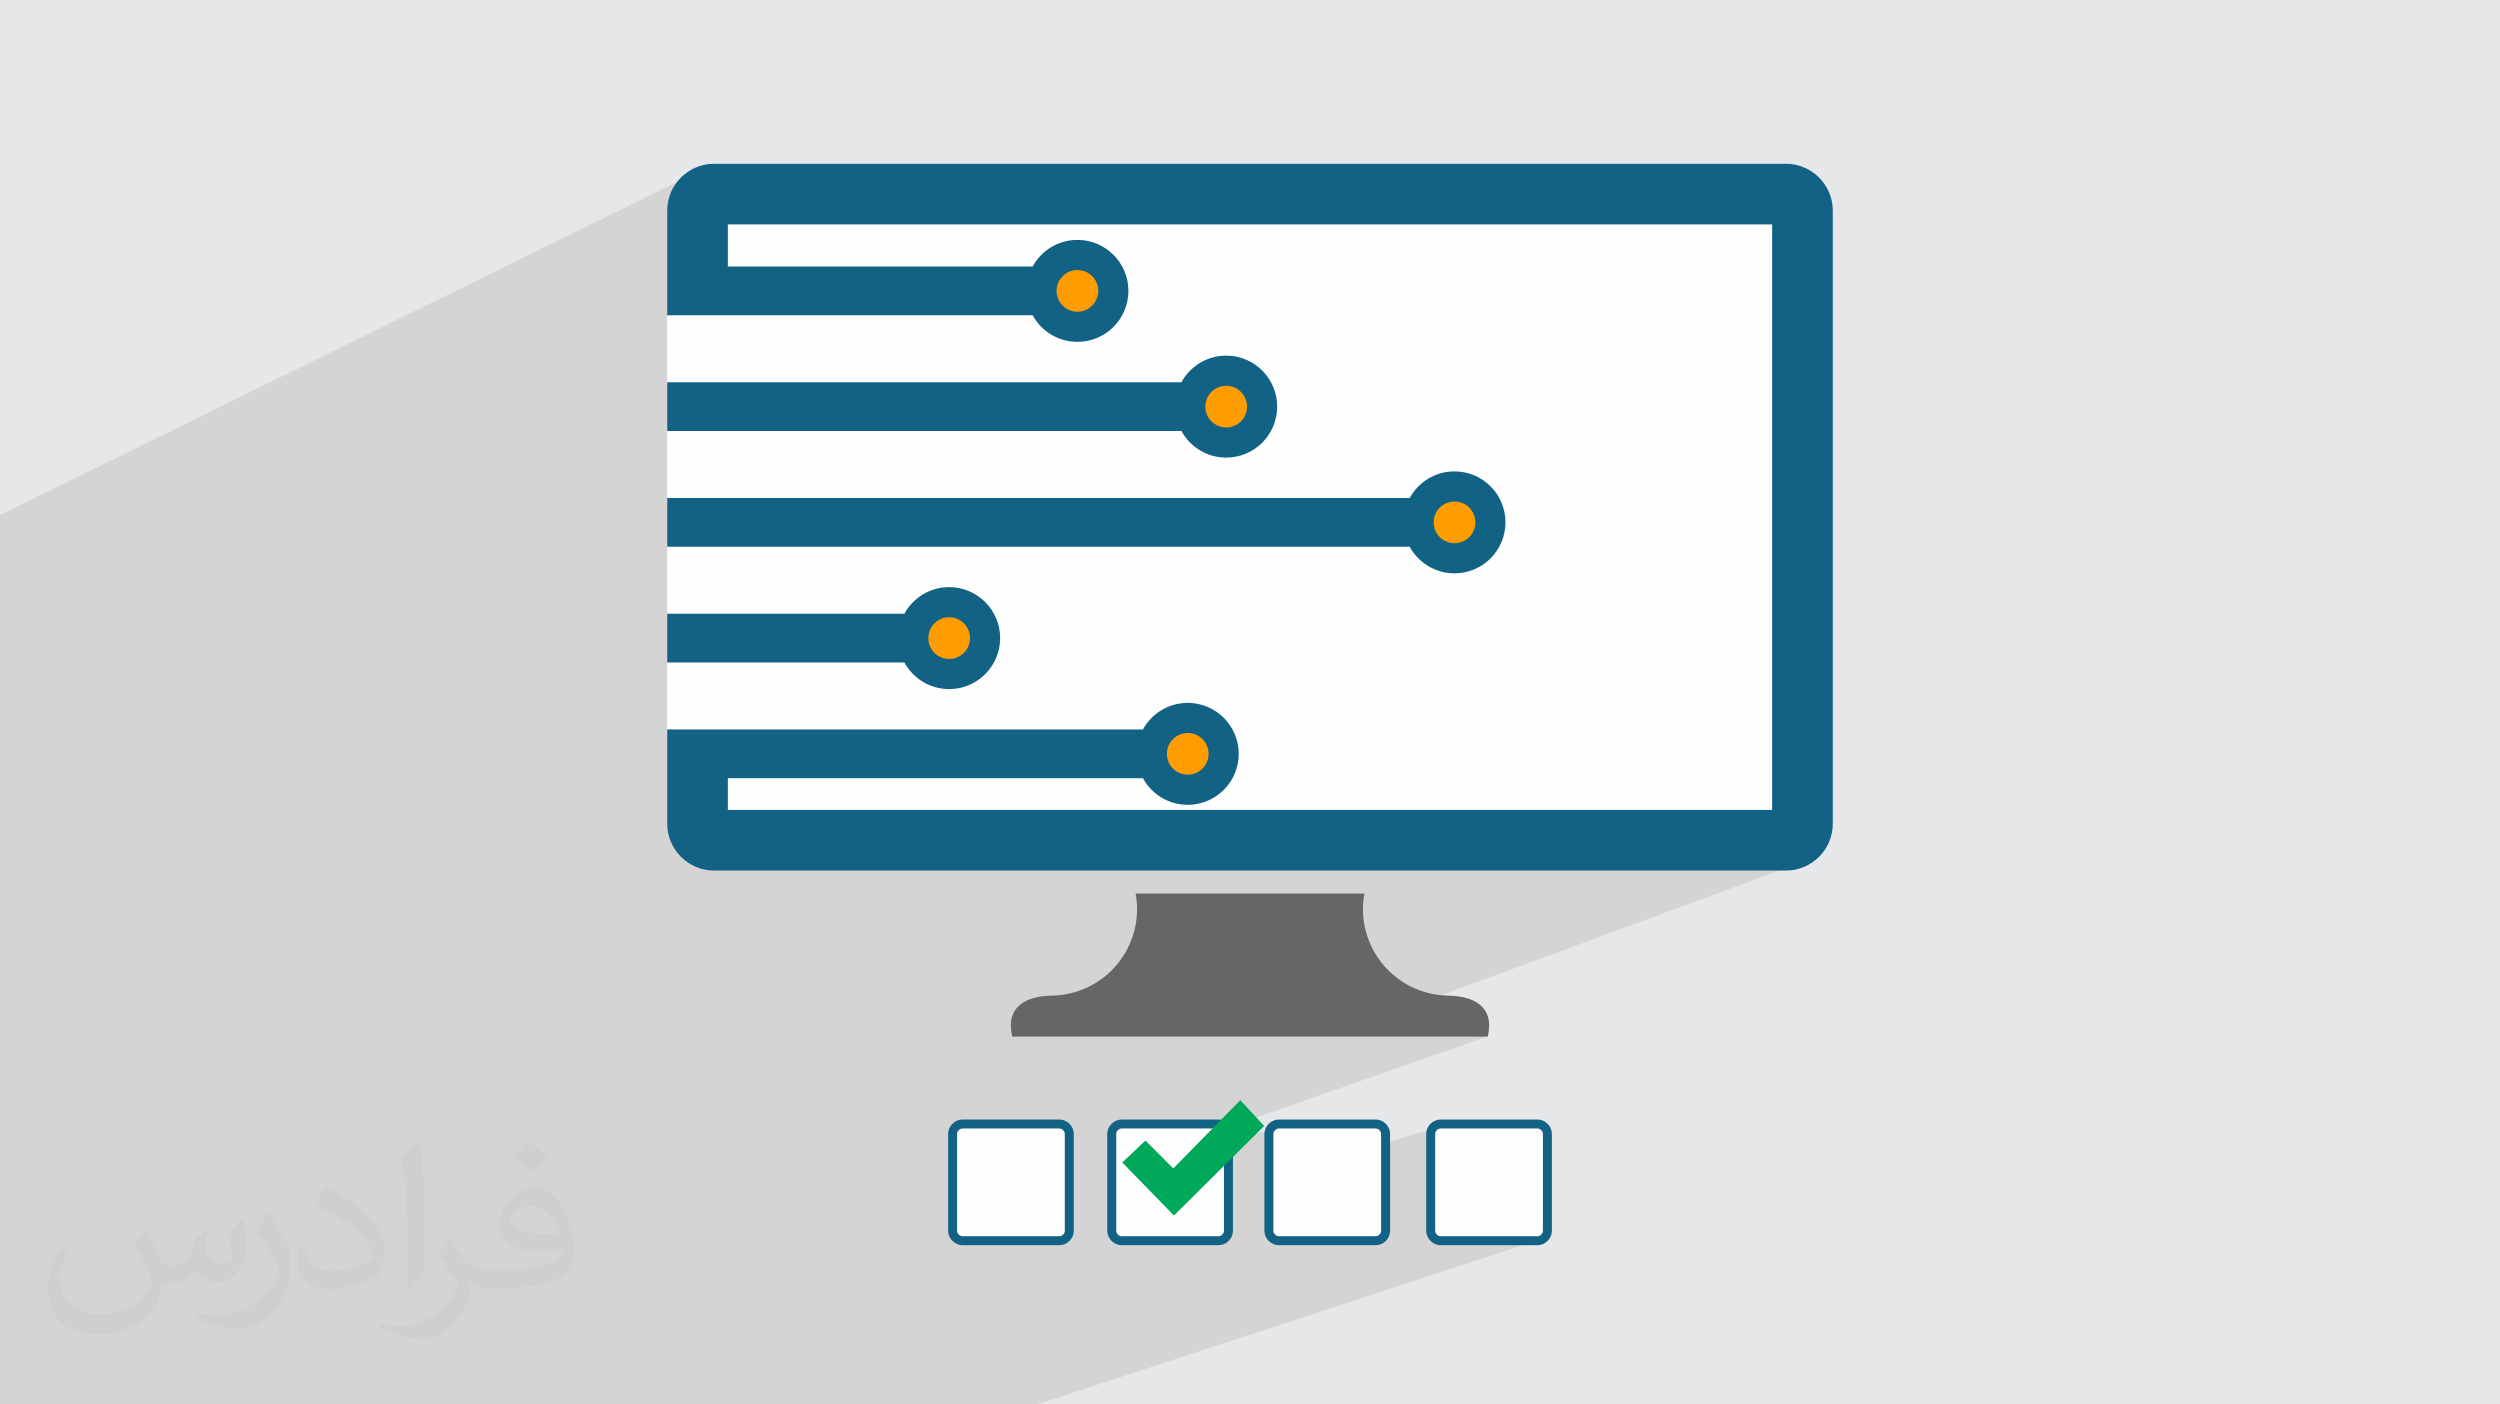 <?xml version="1.0" encoding="UTF-8"?>
<!DOCTYPE svg PUBLIC "-//W3C//DTD SVG 1.1//EN" "http://www.w3.org/Graphics/SVG/1.1/DTD/svg11.dtd">
<!-- Creator: CorelDRAW -->
<svg xmlns="http://www.w3.org/2000/svg" xml:space="preserve" width="94.192mm" height="52.917mm" version="1.1" style="shape-rendering:geometricPrecision; text-rendering:geometricPrecision; image-rendering:optimizeQuality; fill-rule:evenodd; clip-rule:evenodd"
viewBox="0 0 9419.16 5291.66"
 xmlns:xlink="http://www.w3.org/1999/xlink"
 xmlns:xodm="http://www.corel.com/coreldraw/odm/2003">
 <defs>
  <style type="text/css">
   <![CDATA[
    .str0 {stroke:#126285;stroke-width:33.86;stroke-miterlimit:22.926}
    .fil5 {fill:#FEFEFE}
    .fil4 {fill:#00A859}
    .fil8 {fill:#126285}
    .fil6 {fill:#666666}
    .fil0 {fill:#E6E7E8}
    .fil3 {fill:#FEFEFE}
    .fil7 {fill:#FF9D00}
    .fil2 {fill:#373435;fill-opacity:0.031}
    .fil1 {fill:#373435;fill-opacity:0.102}
   ]]>
  </style>
 </defs>
 <g id="Layer_x0020_1">
  <polygon class="fil0" points="-0,0 9419.16,0 9419.16,5291.66 -0,5291.66 "/>
  <polygon class="fil1" points="5877.3,2317.36 5930.3,2366.28 6858.45,3223 5238.88,3820.32 5605.64,3904.57 4497.68,4292.73 4781.58,4264.98 5179.06,4318.11 5459.07,4234.85 5816.09,4665.88 3907.1,5291.66 -0,5291.66 -0,1940.69 2690.21,617.07 "/>
  <path class="fil2" d="M550.85 4636.82c17.98,27.25 29.64,53.44 41.02,82.55 8.46,16.94 12.95,48.16 52.65,48.16 11.63,0 28.32,-3.43 43.13,-11.63 16.66,-8.74 29.36,-21.97 35.99,-42.06l15.87 -53.44 38.63 -19.05 2.64 2.64c-5.28,20.12 -6.6,39.42 -6.6,54.51 0,44.7 38.63,61.65 69.32,61.65 17.98,0 34.14,-8.74 34.14,-25.15 0,-21.16 -8.99,-57.15 -20.65,-89.43 17.98,-17.98 35.99,-35.99 56.62,-50.55l3.17 1.6c8.99,38.1 14.02,75.67 14.02,100.81 0,24.61 -10.85,51.87 -19.84,69.6 -18.52,34.92 -51.33,62.71 -91.01,62.71 -30.15,0 -63.75,-15.09 -86.79,-43.13l-1.32 0c-21.69,27 -55.3,51.33 -109.02,51.33l-16.66 0c-2.64,35.46 -10.31,60.58 -21.97,83.08 -32,62.43 -127,106.63 -216.43,106.63 -124.36,0 -186.79,-71.7 -186.79,-167.21 0,-59 19.3,-113.77 48.95,-152.65l24.33 10.06c-18.52,35.46 -30.96,68.78 -30.96,101.6 0,89.43 72.77,132.03 156.64,132.03 77.8,0 174.09,-49.48 191.57,-106.88 -6.6,-62.71 -30.15,-92.07 -66.14,-149.22 10.85,-19.05 24.87,-38.1 42.34,-58.47l3.17 0 0 0 0 0 -0.02 -0.09zm1434.31 -336.55c26.19,16.41 51.87,35.71 76.99,57.94 -14.02,19.84 -31.5,37.85 -53.19,53.72 -25.15,-20.37 -50.27,-37.85 -75.95,-56.36 17.45,-19.58 34.67,-38.35 52.12,-55.3l0 0 0 0 0 0 0 0 0 0 0.03 0zm13.49 244.48c-42.34,0 -76.99,27.79 -76.99,48.41 0,44.2 84.66,57.94 186,57.4 -12.7,-51.87 -57.15,-105.84 -109.02,-105.84l0.01 0.03zm-95 236.55c55.04,0 103.2,-1.6 139.95,-10.85 41.02,-10.31 75.67,-30.96 75.67,-45.24 0,-3.71 0,-8.2 -1.32,-11.91 -23.01,2.11 -49.48,2.11 -72.49,2.11 -74.6,0 -131.75,-16.94 -154.25,-58.75 -5.56,-11.63 -9.52,-24.61 -9.52,-39.42 0,-40.49 17.45,-79.91 48.16,-107.16 25.65,-22.48 53.97,-36.5 82.8,-36.5 52.12,0 93.65,41.81 122.76,107.7 15.87,35.99 26.72,77.52 26.72,129.92 0,34.92 -9.52,64.29 -31.22,85.98 -40.49,39.17 -115.09,53.97 -229.39,53.97l-51.87 0 0 0 -13.49 0c-28.32,0 -48.69,-5.03 -64.82,-17.45l-2.64 0c0.79,6.6 1.32,12.95 1.32,19.05 0,25.65 -8.46,58.47 -25.65,84.66 -50.8,75.41 -105.84,108.2 -153.47,108.2 -48.16,0 -107.16,-18.52 -160.35,-42.6l9.52 -18.52c17.2,7.14 41.02,11.91 73.81,11.91 85.98,0 198.96,-82.55 212.98,-163.25 -3.17,-6.6 -8.99,-15.34 -17.2,-24.61 -25.15,-29.9 -41.02,-54.76 -55.83,-80.95 12.7,-25.15 24.33,-45.24 35.18,-63.5l4.5 -0.53c36.78,74.88 70.1,117.73 144.45,117.73l11.63 0 0 0 53.97 0 0 0 0 0 0 0 0 0 0 0 0.09 0.01zm-372.54 79.12c6.35,-34.39 6.88,-73.02 6.88,-109.02l0 -53.44c0,-99.75 -12.7,-244.73 -23.01,-339.19 17.98,-19.3 43.13,-42.06 62.97,-57.4l5.82 1.6c13.49,118.8 16.66,256.39 16.66,383.64 0,33.35 -1.32,65.89 -4.5,89.69 -1.85,30.15 -19.3,52.91 -56.62,87.83l-8.2 -3.71zm-383.38 -157.43c1.85,46.84 24.87,83.62 105.31,83.62 50.01,0 92.33,-12.95 139.17,-35.18 8.46,-3.71 12.95,-8.74 12.95,-12.95 0,-29.36 -22.48,-68.25 -60.32,-103.71 -36.78,-33.35 -85.47,-62.71 -130.96,-82.3 -15.62,-6.6 -20.65,-13.49 -20.65,-20.12 0,-13.49 17.98,-41.81 32.82,-62.18l5.03 -0.53c52.12,27.25 110.34,67.74 153.47,112.7 39.17,41.53 63.5,83.62 63.5,129.39 0,33.86 -10.31,65.61 -27,95.25 -57.15,28.83 -118.01,50.8 -178.33,50.8 -73.28,0 -123.29,-34.39 -123.29,-115.09 0,-8.74 0,-22.22 3.17,-39.7l25.15 0 0 0 0 0 0 0 0 0 0 0 -0.02 0zm-132.57 -133.1l45.52 73.56c16.66,27.25 32.28,56.9 32.28,103.71l0 59.79c0,48.41 -30.96,100.28 -80.95,151.61 -39.17,34.67 -73.81,49.48 -105.84,49.48 -47.62,0 -102.13,-14.81 -165.1,-41.81l7.14 -18.52c19.84,5.28 42.85,9.78 71.17,9.78 90.5,-0.53 183.08,-66.67 225.42,-147.37 5.03,-9.27 6.88,-17.98 6.88,-24.08 0,-9.27 -5.03,-19.58 -8.99,-28.83 -23.01,-43.38 -48.69,-83.08 -76.99,-119.86 14.81,-23.29 29.64,-45.77 45.77,-68l3.71 0.53 0 0 0 0 0 0 0 0 0 0 -0.02 0.01z"/>
  <g id="_1350664782032">
   <g>
    <path class="fil3 str0" d="M5792.64 4234.85l-364.81 0c-19.94,0 -37.46,17.48 -37.46,37.48l0 364.77c0,20 17.52,37.49 37.46,37.49l364.81 0c20,0 37.46,-17.49 37.46,-37.49l0 -364.77c0,-20 -17.49,-37.48 -37.46,-37.48z"/>
    <path class="fil3 str0" d="M5183.05 4234.85l-364.83 0c-20,0 -37.43,17.48 -37.43,37.48l0 364.77c0,20 17.49,37.49 37.43,37.49l364.83 0c20,0 37.43,-17.49 37.43,-37.49l0 -364.77c0,-20 -17.49,-37.48 -37.43,-37.48z"/>
    <path class="fil3 str0" d="M4590.92 4234.85l-364.77 0c-19.94,0 -37.46,17.48 -37.46,37.48l0 364.77c0,20 17.49,37.49 37.46,37.49l364.77 0c20,0 37.49,-17.49 37.49,-37.49l0 -364.77c0,-20 -17.49,-37.48 -37.49,-37.48z"/>
    <path class="fil3 str0" d="M3991.3 4234.85l-364.78 0c-19.97,0 -37.46,17.48 -37.46,37.48l0 364.77c0,20 17.49,37.49 37.46,37.49l364.78 0c19.94,0 37.46,-17.49 37.46,-37.49l0 -364.77c0,-20 -17.47,-37.48 -37.46,-37.48z"/>
    <polygon class="fil4" points="4672.98,4144.92 4762.88,4242.34 4423.06,4579.62 4228.24,4379.76 4315.67,4297.32 4420.56,4402.23 "/>
   </g>
   <g>
    <rect class="fil5" x="2513.87" y="791.61" width="4241.27" height="2313.13"/>
    <path class="fil6" d="M4278.7 3366.48c19.06,103.85 -13.38,210.49 -87.04,286.13 -60.54,62.19 -142.8,97.09 -228.11,98.49 -93.25,1.51 -176.98,38.36 -149.8,154.45l1791.66 0c27.19,-116.09 -56.55,-152.94 -149.8,-154.45 -85.31,-1.4 -167.57,-36.3 -228.11,-98.49 -73.66,-75.64 -106.1,-182.28 -87.04,-286.13l-861.76 0z"/>
    <circle class="fil7" cx="4078.72" cy="1096.19" r="145.28"/>
    <circle class="fil7" cx="4612.41" cy="1541.83" r="145.28"/>
    <circle class="fil7" cx="5466.47" cy="1975.69" r="145.28"/>
    <circle class="fil7" cx="3591.85" cy="2396.82" r="145.28"/>
    <circle class="fil7" cx="4470.35" cy="2845.69" r="145.28"/>
    <path class="fil8" d="M4474.96 2761.71c-43.37,0 -78.53,35.16 -78.53,78.53 0,43.36 35.16,78.52 78.53,78.52 43.37,0 78.52,-35.16 78.52,-78.52 0,-43.37 -35.15,-78.53 -78.52,-78.53zm-898.8 -436.07c-43.37,0 -78.53,35.15 -78.53,78.51 0,43.37 35.16,78.53 78.53,78.53 43.37,0 78.53,-35.16 78.53,-78.53 0,-43.36 -35.16,-78.51 -78.53,-78.51zm483.22 -1308.24c-43.36,0 -78.52,35.16 -78.52,78.52 0,43.36 35.16,78.52 78.52,78.52 43.37,0 78.53,-35.16 78.53,-78.52 0,-43.36 -35.16,-78.52 -78.53,-78.52zm560.55 436.08c-43.37,0 -78.53,35.15 -78.53,78.52 0,43.36 35.16,78.52 78.53,78.52 43.36,0 78.52,-35.16 78.52,-78.52 0,-43.37 -35.16,-78.52 -78.52,-78.52zm860.13 436.07c-43.36,0 -78.52,35.16 -78.52,78.53 0,43.36 35.16,78.52 78.52,78.52 43.37,0 78.53,-35.16 78.53,-78.52 0,-43.37 -35.16,-78.53 -78.53,-78.53zm-2966.19 -265.75l228.45 0 110.25 0 1598.6 0c32.57,59.74 95.93,100.27 168.76,100.27 106.08,0 192.08,-86 192.08,-192.07 0,-106.07 -86,-192.07 -192.08,-192.07 -72.83,0 -136.19,40.53 -168.76,100.26l-1598.6 0 -110.25 0 -228.45 0 0 183.61zm0 436.09l228.45 0 110.25 0 2458.74 0c32.57,59.73 95.93,100.26 168.75,100.26 106.09,0 192.08,-86 192.08,-192.07 0,-106.08 -85.99,-192.07 -192.08,-192.07 -72.82,0 -136.18,40.53 -168.75,100.26l-2458.74 0 -110.25 0 -228.45 0 0 183.62zm0 436.07l228.45 0 110.25 0 554.83 0c32.57,59.73 95.94,100.27 168.76,100.27 106.08,0 192.08,-86 192.08,-192.08 0,-106.06 -86,-192.06 -192.08,-192.06 -72.82,0 -136.19,40.53 -168.76,100.26l-554.83 0 -110.25 0 -228.45 0 0 183.61zm176.34 -1878.89l4038.74 0c96.99,0 176.34,79.36 176.34,176.34l0 2310.21c0,96.99 -79.35,176.33 -176.34,176.33l-4038.74 0c-97,0 -176.34,-79.34 -176.34,-176.33l0 -171.58 0 -183.61 228.45 0 110.25 0 1453.63 0c32.58,-59.74 95.94,-100.26 168.76,-100.26 106.08,0 192.08,85.99 192.08,192.07 0,106.07 -86,192.06 -192.08,192.06 -72.82,0 -136.18,-40.52 -168.76,-100.26l-1563.88 0 0 119.47 3934.52 0 0 -2205.99 -3934.52 0 0 158.59 1148.31 0c32.57,-59.73 95.93,-100.26 168.75,-100.26 106.08,0 192.09,86 192.09,192.07 0,106.07 -86.01,192.07 -192.09,192.07 -72.82,0 -136.18,-40.53 -168.75,-100.27l-1038.06 0 -110.25 0 -228.45 0 0 -183.61 0 -105.35 0 -105.35c0,-96.98 79.34,-176.34 176.34,-176.34z"/>
   </g>
  </g>
 </g>
</svg>
